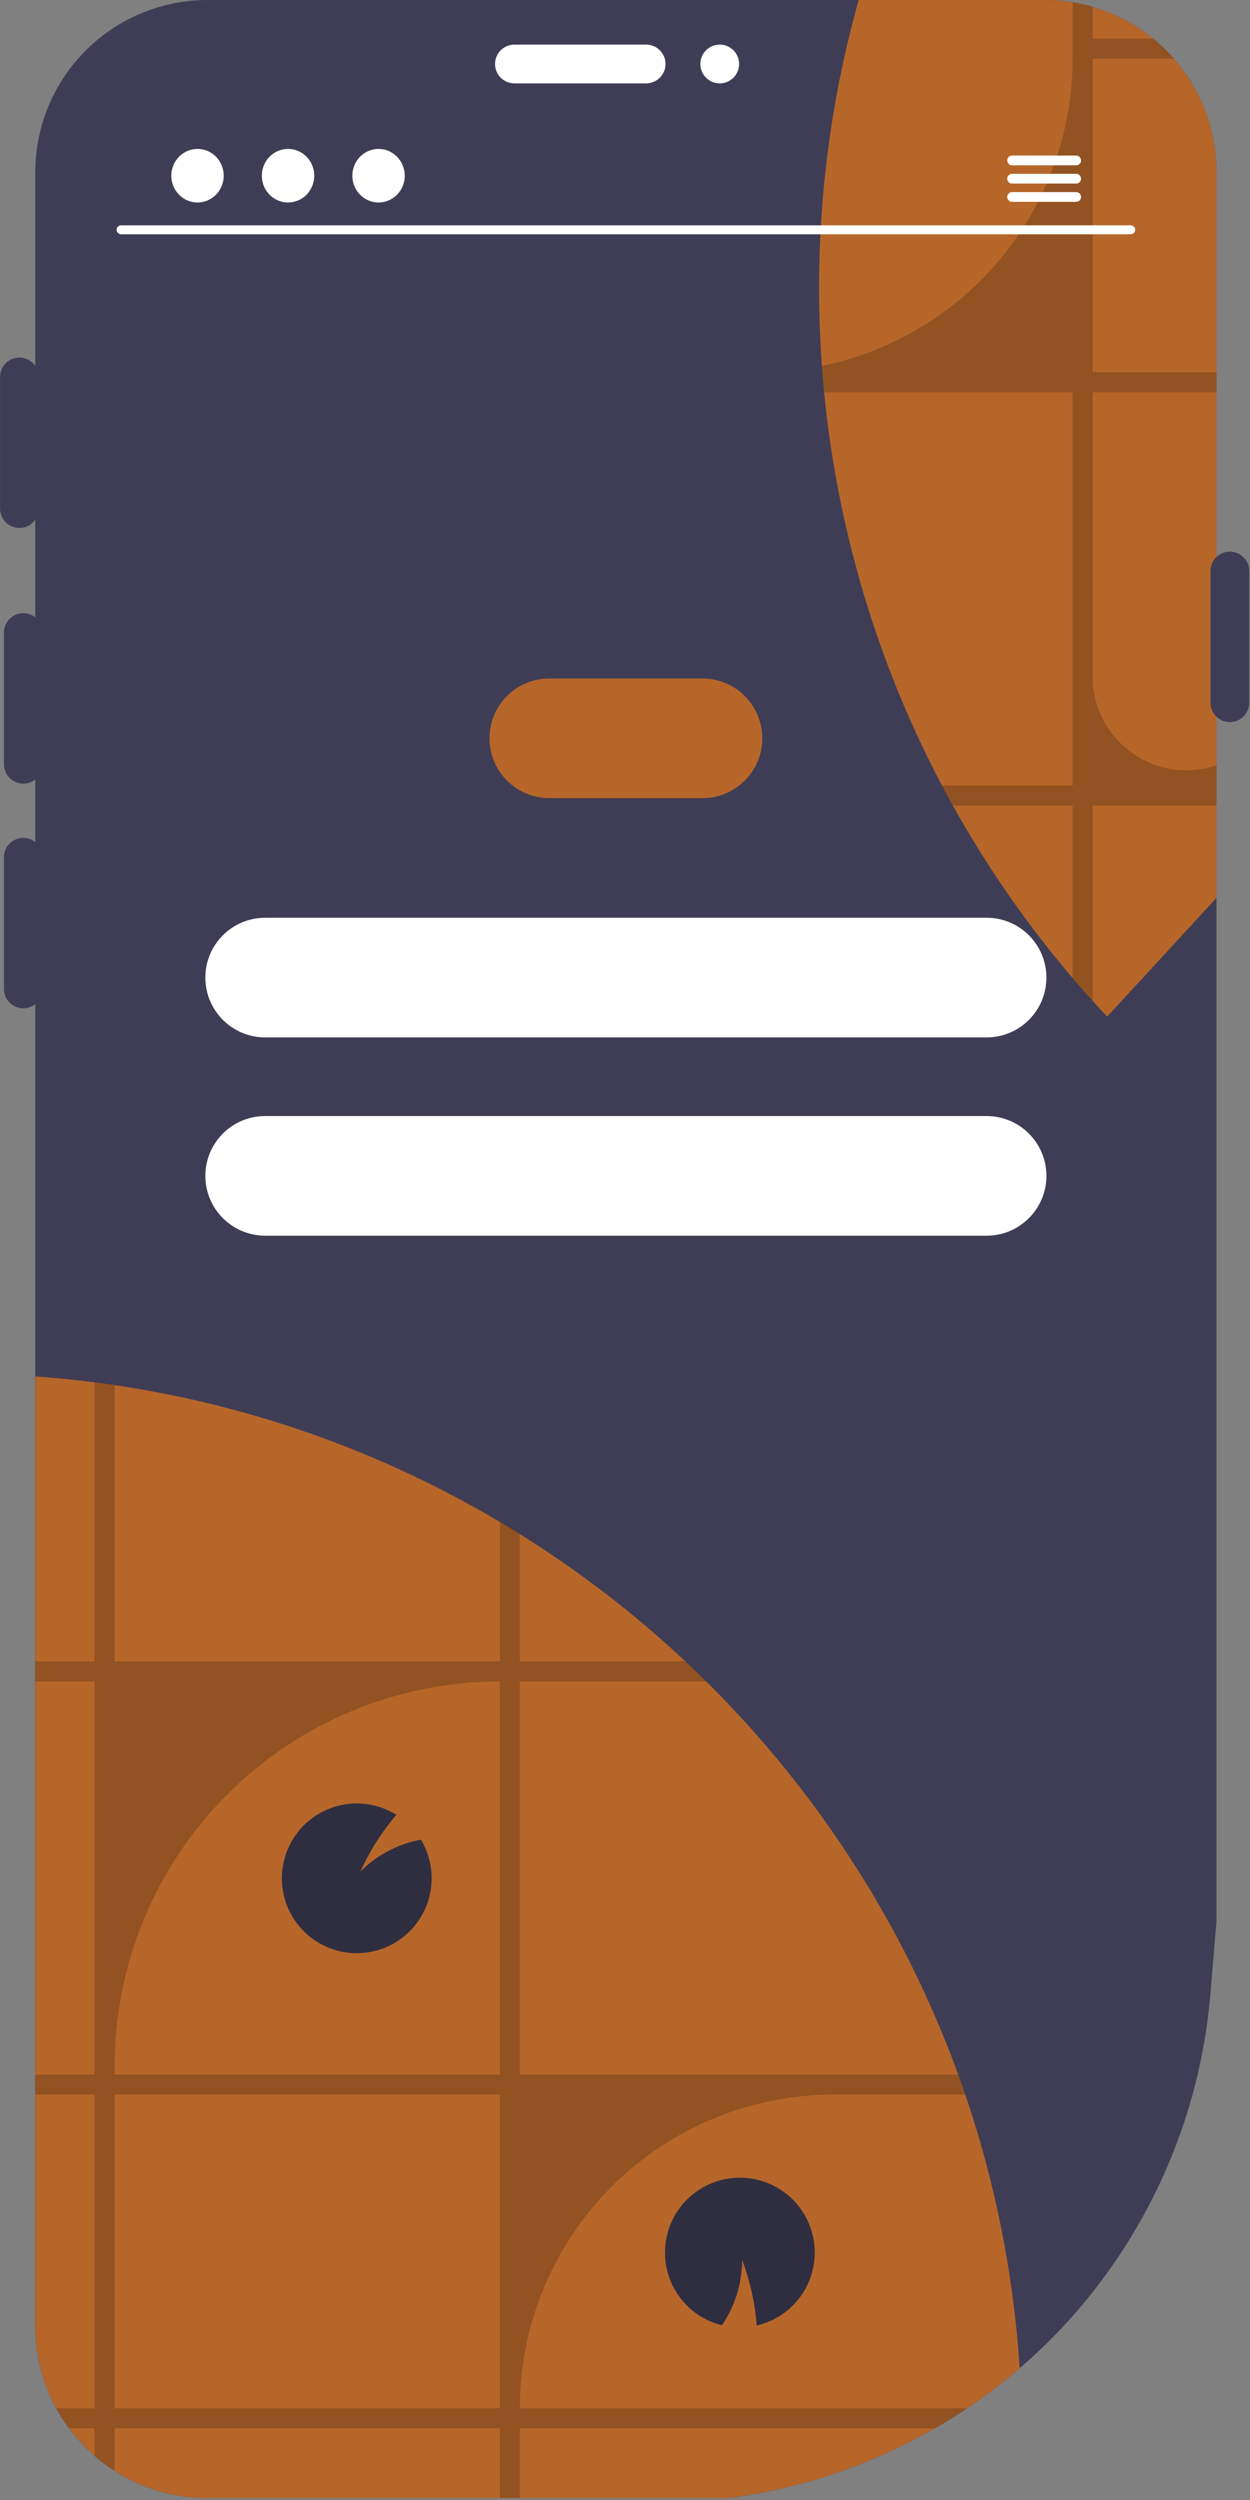 <?xml version="1.0" encoding="UTF-8"?> <svg xmlns="http://www.w3.org/2000/svg" width="305" height="610" viewBox="0 0 305 610" fill="none"><rect x="0" y="0" width="305" height="610" fill="#808080" stroke="none"/> <path d="M296.818 42V468.797L295.335 486.568C292.735 517.416 279.667 546.448 258.299 568.848C255.269 572.018 252.1 575.019 248.79 577.852C244.716 581.365 240.432 584.627 235.962 587.619C233.404 589.338 230.783 590.96 228.118 592.497C212.623 601.446 195.506 607.234 177.759 609.526H50.59C40.469 609.535 30.689 605.874 23.062 599.223C19.287 595.936 16.122 592.007 13.715 587.619C10.351 581.46 8.592 574.554 8.601 567.537V42C8.615 30.865 13.044 20.19 20.918 12.317C28.791 4.444 39.466 0.014 50.6 0H254.829C255.312 0 255.785 0.011 256.268 0.021C256.58 0.032 256.892 0.043 257.203 0.075C257.622 0.086 258.041 0.118 258.449 0.161C258.976 0.193 259.492 0.247 260.007 0.312C260.48 0.376 260.953 0.44 261.426 0.516C261.522 0.526 261.608 0.548 261.705 0.559C262.307 0.655 262.908 0.763 263.499 0.892C264.09 1.01 264.692 1.15 265.272 1.3C265.691 1.407 266.121 1.526 266.54 1.644C266.551 1.644 266.572 1.655 266.583 1.655C267.819 2.02 269.043 2.439 270.247 2.922C270.623 3.062 270.999 3.223 271.364 3.384L271.525 3.449C271.826 3.578 272.116 3.707 272.406 3.846C273.277 4.244 274.136 4.684 274.985 5.146C276.381 5.916 277.733 6.763 279.036 7.682C279.455 7.972 279.863 8.284 280.261 8.595C280.594 8.843 280.927 9.1 281.249 9.38C281.276 9.394 281.302 9.412 281.324 9.434C281.367 9.466 281.41 9.509 281.453 9.541C281.743 9.767 282.023 10.003 282.291 10.239C282.818 10.691 283.333 11.163 283.838 11.647C283.978 11.776 284.118 11.905 284.257 12.044C284.397 12.173 284.526 12.313 284.666 12.453C284.805 12.582 284.934 12.721 285.063 12.85C285.14 12.916 285.212 12.988 285.278 13.065C285.665 13.473 286.041 13.892 286.406 14.312C286.868 14.838 287.32 15.375 287.739 15.923C288.104 16.374 288.448 16.826 288.781 17.288C289.092 17.707 289.382 18.126 289.673 18.555C289.75 18.662 289.822 18.774 289.887 18.889C290.188 19.329 290.468 19.78 290.747 20.232C291.445 21.37 292.079 22.552 292.659 23.745C292.874 24.196 293.079 24.637 293.272 25.088C293.519 25.636 293.745 26.184 293.96 26.732C294.046 26.936 294.121 27.151 294.196 27.355C294.314 27.667 294.422 27.978 294.529 28.29C294.647 28.634 294.765 28.988 294.873 29.332L295.131 30.17C295.281 30.675 295.41 31.169 295.539 31.674C295.614 31.975 295.689 32.276 295.754 32.588C296.258 34.782 296.585 37.013 296.732 39.26C296.742 39.539 296.764 39.808 296.775 40.087C296.807 40.721 296.818 41.355 296.818 42Z" fill="#3F3D56"></path> <path d="M296.818 42V219.088L270.15 248.055C268.947 246.787 267.761 245.501 266.594 244.197C264.928 242.371 263.302 240.516 261.716 238.632C261.297 238.148 260.899 237.676 260.491 237.192C259.427 235.946 258.396 234.678 257.364 233.399C248.031 221.852 239.709 209.522 232.491 196.546C231.589 194.924 230.708 193.301 229.837 191.658C221.998 176.812 215.625 161.238 210.809 145.156C210.261 143.34 209.735 141.503 209.24 139.666C205.26 125.284 202.531 110.584 201.086 95.732C200.881 93.637 200.699 91.552 200.548 89.457C200.548 89.404 200.538 89.339 200.538 89.285C200.366 87.008 200.247 84.73 200.14 82.431C198.837 54.63 202 26.799 209.509 0H254.829C255.312 0 255.785 0.011 256.268 0.021C256.58 0.032 256.892 0.043 257.203 0.075C257.622 0.086 258.041 0.118 258.45 0.161C258.976 0.193 259.492 0.247 260.007 0.312C260.48 0.376 260.953 0.44 261.426 0.516C261.522 0.526 261.608 0.548 261.705 0.559H261.716C262.318 0.655 262.919 0.763 263.51 0.892C264.101 1.01 264.703 1.15 265.283 1.3C265.702 1.407 266.132 1.526 266.551 1.644C266.562 1.644 266.583 1.655 266.594 1.655C267.829 2.02 269.043 2.439 270.247 2.922C270.623 3.062 270.999 3.223 271.364 3.384L271.525 3.449C271.826 3.578 272.116 3.707 272.406 3.846C273.277 4.244 274.136 4.684 274.985 5.146C276.381 5.916 277.733 6.763 279.036 7.682C279.455 7.972 279.863 8.284 280.261 8.595C280.594 8.843 280.927 9.1 281.249 9.38C281.277 9.394 281.302 9.412 281.324 9.434H281.335C281.528 9.595 281.722 9.756 281.904 9.917C282.033 10.024 282.173 10.132 282.291 10.239C282.474 10.39 282.646 10.551 282.828 10.701C282.914 10.777 283 10.852 283.076 10.927C283.333 11.163 283.581 11.4 283.838 11.647C283.978 11.776 284.118 11.905 284.257 12.044C284.397 12.173 284.526 12.313 284.666 12.453C284.805 12.582 284.934 12.721 285.063 12.85L285.074 12.861C285.152 12.918 285.221 12.987 285.278 13.065C285.665 13.473 286.041 13.892 286.406 14.312C286.868 14.838 287.32 15.375 287.739 15.923C288.104 16.374 288.448 16.826 288.781 17.288C289.092 17.707 289.382 18.126 289.673 18.555C289.75 18.662 289.822 18.774 289.887 18.889C290.188 19.329 290.468 19.78 290.747 20.232C291.445 21.37 292.079 22.552 292.66 23.745C292.874 24.196 293.079 24.637 293.272 25.088C293.519 25.636 293.745 26.184 293.96 26.732C294.046 26.936 294.121 27.151 294.196 27.355C294.314 27.667 294.422 27.978 294.529 28.29C294.647 28.634 294.765 28.988 294.873 29.332L295.131 30.17C295.281 30.675 295.41 31.169 295.539 31.674C295.614 31.975 295.689 32.276 295.754 32.588C296.258 34.782 296.585 37.013 296.732 39.26C296.742 39.539 296.764 39.808 296.775 40.087C296.807 40.721 296.818 41.355 296.818 42Z" fill="#B76629"></path> <path opacity="0.2" d="M296.828 95.732V90.832H266.594V14.311H286.417C286.052 13.892 285.676 13.473 285.289 13.065H285.278C285.221 12.987 285.152 12.918 285.074 12.861V12.85H285.063C284.934 12.721 284.805 12.582 284.666 12.453C284.541 12.309 284.409 12.172 284.268 12.044H284.257C284.118 11.905 283.978 11.776 283.838 11.647C283.58 11.4 283.333 11.163 283.075 10.927C283 10.852 282.914 10.777 282.828 10.701C282.646 10.551 282.474 10.39 282.291 10.239C282.173 10.132 282.033 10.024 281.904 9.917C281.722 9.756 281.528 9.595 281.335 9.433H266.594V1.655C266.583 1.655 266.561 1.644 266.551 1.644C266.132 1.526 265.702 1.407 265.283 1.3C264.703 1.15 264.101 1.01 263.51 0.892C262.919 0.763 262.317 0.655 261.716 0.559V14.311C261.714 31.943 255.625 49.033 244.478 62.693C233.331 76.354 217.81 85.747 200.537 89.285C200.537 89.339 200.548 89.403 200.548 89.457C200.699 91.552 200.881 93.637 201.085 95.732H261.716V191.657H229.837C230.708 193.301 231.589 194.924 232.491 196.546H261.716V238.632C263.306 240.512 264.932 242.367 266.594 244.197V196.546H296.828V186.683H296.817C296.721 186.715 296.635 186.747 296.538 186.779C281.808 191.733 266.594 180.559 266.594 165.011V95.732H296.828Z" fill="black"></path> <path d="M5.687 191.215C4.434 191.214 3.233 190.715 2.347 189.829C1.461 188.943 0.962 187.742 0.961 186.489V154.35C0.96 153.729 1.081 153.113 1.318 152.539C1.556 151.965 1.904 151.443 2.343 151.004C2.781 150.564 3.303 150.215 3.877 149.977C4.451 149.739 5.066 149.617 5.687 149.617C6.308 149.617 6.923 149.739 7.497 149.977C8.071 150.215 8.593 150.564 9.032 151.004C9.471 151.443 9.819 151.965 10.056 152.539C10.293 153.113 10.414 153.729 10.413 154.35V186.489C10.412 187.742 9.913 188.943 9.027 189.829C8.141 190.715 6.94 191.214 5.687 191.215V191.215Z" fill="#3F3D56"></path> <path d="M171.4 165.554H134.032C125.971 165.554 119.436 172.088 119.436 180.149V180.149C119.436 188.21 125.971 194.744 134.032 194.744H171.4C179.461 194.744 185.995 188.21 185.995 180.149C185.995 172.088 179.461 165.554 171.4 165.554Z" fill="#B76629"></path> <path d="M240.728 223.935H64.704C56.643 223.935 50.108 230.47 50.108 238.53V238.53C50.108 246.591 56.643 253.126 64.704 253.126H240.728C248.788 253.126 255.323 246.591 255.323 238.53C255.323 230.47 248.788 223.935 240.728 223.935Z" fill="white"></path> <path d="M240.728 272.316H64.704C56.643 272.316 50.108 278.851 50.108 286.912V286.912C50.108 294.972 56.643 301.507 64.704 301.507H240.728C248.788 301.507 255.323 294.972 255.323 286.912C255.323 278.851 248.788 272.316 240.728 272.316Z" fill="white"></path> <path d="M4.742 128.828C3.489 128.827 2.287 128.329 1.401 127.442C0.515 126.556 0.017 125.355 0.015 124.102V91.963C0.017 90.711 0.516 89.511 1.402 88.626C2.288 87.741 3.49 87.244 4.742 87.244C5.994 87.244 7.195 87.741 8.081 88.626C8.967 89.511 9.466 90.711 9.468 91.963V124.102C9.467 125.355 8.968 126.556 8.082 127.442C7.196 128.328 5.995 128.827 4.742 128.828Z" fill="#3F3D56"></path> <path d="M120.791 15.614C120.793 14.361 121.291 13.16 122.177 12.274C123.063 11.388 124.264 10.89 125.517 10.888H157.656C158.91 10.888 160.112 11.386 160.998 12.273C161.885 13.159 162.383 14.361 162.383 15.614C162.383 16.868 161.885 18.07 160.998 18.956C160.112 19.843 158.91 20.341 157.656 20.341H125.517C124.264 20.339 123.063 19.841 122.177 18.955C121.291 18.069 120.793 16.867 120.791 15.614V15.614Z" fill="white"></path> <path d="M5.687 246.04C4.434 246.039 3.233 245.541 2.347 244.655C1.461 243.768 0.962 242.567 0.961 241.314V209.175C0.96 208.554 1.081 207.939 1.318 207.364C1.556 206.79 1.904 206.268 2.343 205.829C2.781 205.389 3.303 205.04 3.877 204.802C4.451 204.564 5.066 204.442 5.687 204.442C6.308 204.442 6.923 204.564 7.497 204.802C8.071 205.04 8.593 205.389 9.032 205.829C9.471 206.268 9.819 206.79 10.056 207.364C10.293 207.939 10.414 208.554 10.413 209.175V241.314C10.412 242.567 9.913 243.768 9.027 244.655C8.141 245.541 6.94 246.039 5.687 246.04V246.04Z" fill="#3F3D56"></path> <path d="M300.082 176.202C298.829 176.201 297.628 175.702 296.741 174.816C295.855 173.93 295.357 172.729 295.356 171.476V139.337C295.355 138.716 295.476 138.1 295.713 137.526C295.95 136.952 296.298 136.43 296.737 135.99C297.176 135.551 297.698 135.202 298.272 134.964C298.845 134.726 299.461 134.604 300.082 134.604C300.703 134.604 301.318 134.726 301.892 134.964C302.466 135.202 302.987 135.551 303.426 135.99C303.865 136.43 304.213 136.952 304.45 137.526C304.688 138.1 304.809 138.716 304.808 139.337V171.476C304.807 172.729 304.308 173.93 303.422 174.816C302.536 175.702 301.335 176.201 300.082 176.202V176.202Z" fill="#3F3D56"></path> <path d="M175.616 20.341C178.226 20.341 180.342 18.225 180.342 15.614C180.342 13.004 178.226 10.888 175.616 10.888C173.006 10.888 170.89 13.004 170.89 15.614C170.89 18.225 173.006 20.341 175.616 20.341Z" fill="white"></path> <path d="M248.798 577.849C244.724 581.362 240.44 584.624 235.969 587.615C233.412 589.334 230.79 590.957 228.125 592.493C212.63 601.442 195.514 607.231 177.767 609.523H50.597C40.477 609.532 30.697 605.871 23.07 599.219C19.294 595.933 16.129 592.004 13.722 587.615C10.359 581.457 8.6 574.551 8.608 567.534V335.843C13.464 336.187 18.285 336.671 23.07 337.294C24.703 337.498 26.325 337.724 27.948 337.971C61.159 342.874 93.094 354.213 121.961 371.353C123.594 372.32 125.227 373.309 126.839 374.329C141.289 383.331 154.821 393.732 167.237 405.381C168.946 406.982 170.632 408.611 172.298 410.269C199.646 437.3 220.655 470.062 233.809 506.195C234.4 507.817 234.973 509.45 235.528 511.094C242.875 532.663 247.337 555.11 248.798 577.849Z" fill="#B76629"></path> <path opacity="0.2" d="M126.839 587.616C126.839 577.566 128.818 567.614 132.665 558.33C136.511 549.045 142.148 540.609 149.255 533.503C156.362 526.397 164.799 520.761 174.084 516.916C183.369 513.071 193.321 511.093 203.371 511.094H235.528C234.97 509.451 234.397 507.817 233.809 506.195H126.839V410.269H172.298C170.632 408.615 168.946 406.985 167.237 405.381H126.839V374.33C125.227 373.309 123.594 372.32 121.961 371.353V405.381H27.948V337.971C26.325 337.724 24.703 337.498 23.07 337.294V405.381H8.608V410.269H23.07V506.195H8.608V511.094H23.07V587.616H13.722C14.653 589.31 15.697 590.94 16.849 592.494H23.07V599.219C24.605 600.558 26.235 601.782 27.948 602.883V592.493H121.961V609.523H126.839V592.493H228.125C230.79 590.957 233.412 589.335 235.969 587.615L126.839 587.616ZM121.961 587.616H27.948V511.094H121.961V587.616ZM121.961 506.195H27.948V504.293C27.947 479.358 37.852 455.444 55.482 437.812C73.113 420.179 97.026 410.272 121.961 410.269V506.195Z" fill="black"></path> <path d="M105.318 458.307C105.319 462.357 103.975 466.291 101.497 469.494C99.019 472.696 95.547 474.985 91.627 476C87.708 477.015 83.562 476.699 79.841 475.102C76.12 473.505 73.035 470.717 71.07 467.176C69.106 463.635 68.374 459.542 68.988 455.54C69.603 451.538 71.529 447.853 74.465 445.065C77.401 442.276 81.18 440.542 85.209 440.135C89.238 439.727 93.287 440.67 96.722 442.814C93.15 446.992 90.187 451.655 87.923 456.664C91.949 452.636 97.099 449.921 102.696 448.874C104.418 451.719 105.325 454.982 105.318 458.307Z" fill="#2F2E41"></path> <path d="M167.613 562.55C164.749 559.688 162.917 555.955 162.404 551.938C161.892 547.922 162.729 543.849 164.783 540.359C166.837 536.87 169.992 534.161 173.752 532.659C177.512 531.158 181.665 530.948 185.558 532.062C189.451 533.177 192.863 535.553 195.258 538.818C197.654 542.082 198.897 546.05 198.793 550.098C198.688 554.146 197.242 558.044 194.682 561.181C192.121 564.318 188.591 566.515 184.646 567.428C184.218 561.947 183.016 556.555 181.075 551.412C181.076 557.107 179.355 562.669 176.137 567.367C172.908 566.573 169.959 564.907 167.613 562.55V562.55Z" fill="#2F2E41"></path> <path d="M275.913 57.163H29.52C29.235 57.157 28.963 57.039 28.764 56.835C28.565 56.631 28.453 56.357 28.453 56.072C28.453 55.787 28.565 55.513 28.764 55.309C28.963 55.105 29.235 54.987 29.52 54.981H275.913C276.198 54.987 276.469 55.105 276.669 55.309C276.868 55.513 276.98 55.787 276.98 56.072C276.98 56.357 276.868 56.631 276.669 56.835C276.469 57.039 276.198 57.157 275.913 57.163Z" fill="white"></path> <path d="M48.194 49.41C51.725 49.41 54.587 46.484 54.587 42.875C54.587 39.265 51.725 36.339 48.194 36.339C44.663 36.339 41.8 39.265 41.8 42.875C41.8 46.484 44.663 49.41 48.194 49.41Z" fill="white"></path> <path d="M70.28 49.41C73.811 49.41 76.673 46.484 76.673 42.875C76.673 39.265 73.811 36.339 70.28 36.339C66.749 36.339 63.887 39.265 63.887 42.875C63.887 46.484 66.749 49.41 70.28 49.41Z" fill="white"></path> <path d="M92.366 49.41C95.897 49.41 98.759 46.484 98.759 42.875C98.759 39.265 95.897 36.339 92.366 36.339C88.835 36.339 85.973 39.265 85.973 42.875C85.973 46.484 88.835 49.41 92.366 49.41Z" fill="white"></path> <path d="M262.615 37.959H246.926C246.615 37.965 246.319 38.093 246.102 38.315C245.884 38.537 245.762 38.836 245.762 39.147C245.762 39.458 245.884 39.757 246.102 39.979C246.319 40.201 246.615 40.329 246.926 40.335H262.615C262.926 40.329 263.222 40.201 263.44 39.979C263.658 39.757 263.78 39.458 263.78 39.147C263.78 38.836 263.658 38.537 263.44 38.315C263.222 38.093 262.926 37.965 262.615 37.959V37.959Z" fill="white"></path> <path d="M262.615 42.418H246.926C246.615 42.424 246.319 42.552 246.102 42.774C245.884 42.996 245.762 43.295 245.762 43.606C245.762 43.917 245.884 44.215 246.102 44.438C246.319 44.66 246.615 44.788 246.926 44.794H262.615C262.926 44.788 263.222 44.66 263.44 44.438C263.658 44.215 263.78 43.917 263.78 43.606C263.78 43.295 263.658 42.996 263.44 42.774C263.222 42.552 262.926 42.424 262.615 42.418V42.418Z" fill="white"></path> <path d="M262.615 46.872H246.926C246.615 46.878 246.319 47.006 246.102 47.228C245.884 47.45 245.762 47.748 245.762 48.059C245.762 48.37 245.884 48.669 246.102 48.891C246.319 49.113 246.615 49.241 246.926 49.247H262.615C262.926 49.241 263.222 49.113 263.44 48.891C263.658 48.669 263.78 48.37 263.78 48.059C263.78 47.748 263.658 47.45 263.44 47.228C263.222 47.006 262.926 46.878 262.615 46.872V46.872Z" fill="white"></path> </svg> 